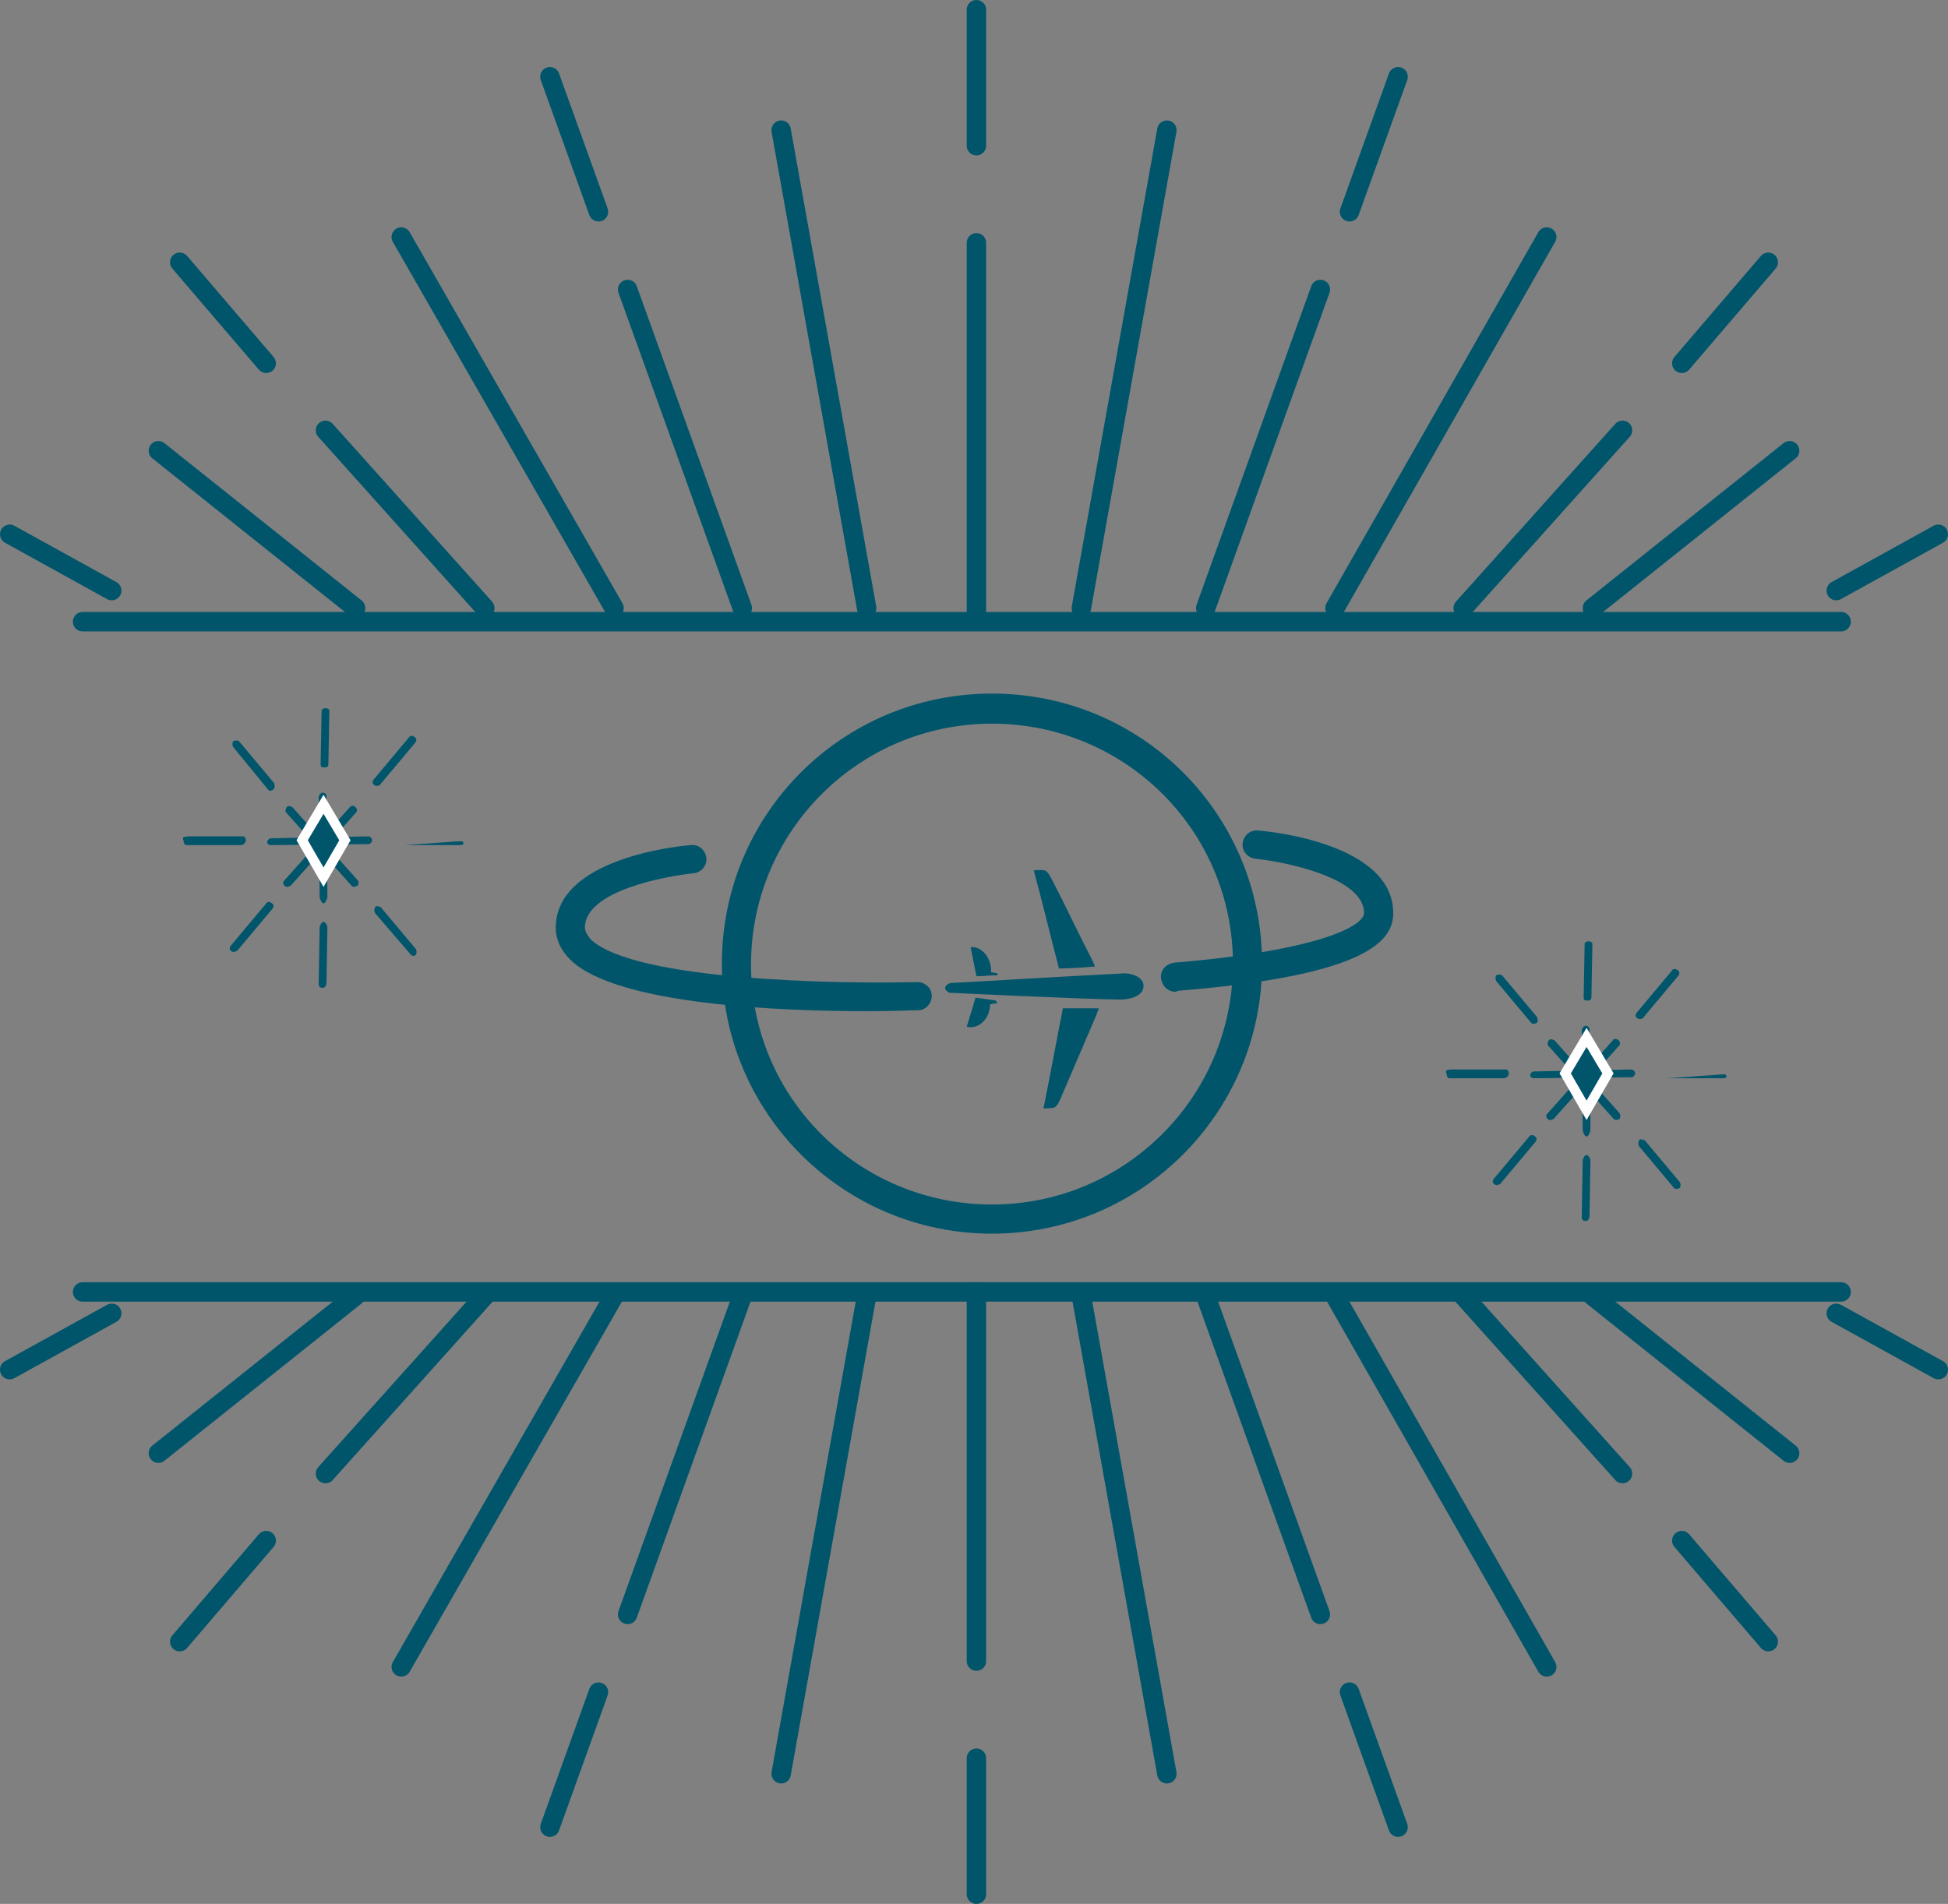 <?xml version="1.0" encoding="utf-8"?>
<!-- Generator: Adobe Illustrator 19.2.1, SVG Export Plug-In . SVG Version: 6.00 Build 0)  -->
<svg version="1.1" id="Layer_1" xmlns="http://www.w3.org/2000/svg" xmlns:xlink="http://www.w3.org/1999/xlink" x="0px" y="0px"
	 viewBox="0 0 200.5 196" style="enable-background:new 0 0 200.5 196;" xml:space="preserve">
<rect x="0" y="0" width="200.5" height="196" fill="#808080" stroke="none"/>
<style type="text/css">
	.st0{fill:none;stroke:#01556B;stroke-width:2;stroke-linecap:round;stroke-linejoin:round;stroke-miterlimit:10;}
	.st1{fill:#01556B;}
	.st2{fill:none;stroke:#01556B;stroke-width:2;stroke-linecap:round;stroke-miterlimit:10;}
	.st3{fill:#01556B;stroke:#FFFFFF;stroke-miterlimit:10;}
</style>
<g>
	<line class="st0" x1="8.5" y1="64" x2="189.5" y2="64"/>
	<line class="st0" x1="8.5" y1="133" x2="189.5" y2="133"/>
	<line class="st0" x1="1" y1="55" x2="11.5" y2="60.8"/>
	<line class="st0" x1="16.3" y1="46.4" x2="36.6" y2="62.6"/>
	<g>
		<line class="st0" x1="27.4" y1="37.4" x2="18.5" y2="27"/>
		<line class="st0" x1="49.9" y1="62.6" x2="33.5" y2="44.3"/>
	</g>
	<line class="st0" x1="41.3" y1="24.4" x2="63.2" y2="62.6"/>
	<g>
		<line class="st0" x1="56.6" y1="7.9" x2="61.6" y2="21.8"/>
		<line class="st0" x1="64.6" y1="29.8" x2="76.4" y2="62.6"/>
	</g>
	<line class="st0" x1="80.4" y1="13.4" x2="89.2" y2="62.6"/>
	<g>
		<line class="st0" x1="100.5" y1="1" x2="100.5" y2="15"/>
		<line class="st0" x1="100.5" y1="25" x2="100.5" y2="63"/>
	</g>
	<g>
		<line class="st0" x1="199.5" y1="55" x2="189" y2="60.8"/>
		<line class="st0" x1="184.2" y1="46.4" x2="163.9" y2="62.6"/>
		<g>
			<line class="st0" x1="173.1" y1="37.4" x2="182" y2="27"/>
			<line class="st0" x1="150.6" y1="62.6" x2="167" y2="44.3"/>
		</g>
		<line class="st0" x1="159.2" y1="24.4" x2="137.4" y2="62.6"/>
		<g>
			<line class="st0" x1="143.9" y1="7.9" x2="138.9" y2="21.8"/>
			<line class="st0" x1="135.9" y1="29.8" x2="124.1" y2="62.6"/>
		</g>
		<line class="st0" x1="120.1" y1="13.4" x2="111.3" y2="62.6"/>
	</g>
	<line class="st0" x1="199.5" y1="141" x2="189" y2="135.2"/>
	<line class="st0" x1="184.2" y1="149.6" x2="163.9" y2="133.4"/>
	<g>
		<line class="st0" x1="173.1" y1="158.6" x2="182" y2="169"/>
		<line class="st0" x1="150.6" y1="133.4" x2="167" y2="151.7"/>
	</g>
	<line class="st0" x1="159.2" y1="171.6" x2="137.4" y2="133.4"/>
	<g>
		<line class="st0" x1="143.9" y1="188.1" x2="138.9" y2="174.2"/>
		<line class="st0" x1="135.9" y1="166.2" x2="124.1" y2="133.4"/>
	</g>
	<line class="st0" x1="120.1" y1="182.6" x2="111.3" y2="133.4"/>
	<g>
		<line class="st0" x1="100.5" y1="195" x2="100.5" y2="181"/>
		<line class="st0" x1="100.5" y1="171" x2="100.5" y2="133"/>
	</g>
	<g>
		<line class="st0" x1="1" y1="141" x2="11.5" y2="135.2"/>
		<line class="st0" x1="16.3" y1="149.6" x2="36.6" y2="133.4"/>
		<g>
			<line class="st0" x1="27.4" y1="158.6" x2="18.5" y2="169"/>
			<line class="st0" x1="49.9" y1="133.4" x2="33.5" y2="151.7"/>
		</g>
		<line class="st0" x1="41.3" y1="171.6" x2="63.2" y2="133.4"/>
		<g>
			<line class="st0" x1="56.6" y1="188.1" x2="61.6" y2="174.2"/>
			<line class="st0" x1="64.6" y1="166.2" x2="76.4" y2="133.4"/>
		</g>
		<line class="st0" x1="80.4" y1="182.6" x2="89.2" y2="133.4"/>
	</g>
</g>
<g>
	<g>
		<g id="_x39_SJboe.tif">
			<g>
				<g>
					<path class="st1" d="M112.7,99.5c-1.3,0.1-2.5,0.2-3.7,0.2c-0.9-3.4-1.7-6.8-2.6-10.1c1.3-0.1,1.3-0.1,1.9,1
						c1.4,2.7,2.7,5.5,4.1,8.2C112.5,99,112.6,99.2,112.7,99.5z"/>
				</g>
				<g>
					<path class="st1" d="M113.1,103.8c-1.3,0-2.5,0-3.7,0c-0.7,3.5-1.3,6.9-2,10.3c1.3,0,1.3,0,1.8-1.1c1.2-2.8,2.4-5.6,3.6-8.4
						C112.9,104.3,113,104.1,113.1,103.8z"/>
				</g>
				<g>
					<path class="st1" d="M102.6,103.3c-0.2,0-0.4,0-0.7,0.1c0,1.4-1.1,2.6-2.4,2.3c0.3-1,0.6-1.9,0.9-3c0.7,0.1,1.4,0.2,2.1,0.3
						C102.6,103.1,102.6,103.2,102.6,103.3z"/>
				</g>
				<g>
					<path class="st1" d="M102.7,100.2c-0.2,0-0.4-0.1-0.7-0.1c0.1-1.4-0.9-2.7-2.1-2.6c0.2,1,0.4,2,0.6,3c0.7,0,1.4-0.1,2.2-0.1
						C102.6,100.4,102.7,100.3,102.7,100.2z"/>
				</g>
			</g>
		</g>
		<g>
			<g>
				<path class="st1" d="M115.4,102.9c-3,0-17.7-0.7-17.7-0.7c-1-0.6,0.1-1,0.1-1c0.3,0,13.7-0.8,18-1c0.3,0,1.9,0.2,1.9,1.3
					C117.7,102.7,115.9,102.9,115.4,102.9z"/>
			</g>
		</g>
	</g>
	<g>
		<path class="st1" d="M102.1,127c-15.3,0-27.8-12.4-27.8-27.8s12.4-27.8,27.8-27.8s27.8,12.4,27.8,27.8S117.4,127,102.1,127z
			 M102.1,74.5c-13.7,0-24.8,11.1-24.8,24.8S88.4,124,102.1,124s24.8-11.1,24.8-24.8S115.8,74.5,102.1,74.5z"/>
	</g>
	<g>
		<path class="st1" d="M89.4,104.1c-8.8,0-25.9-0.6-30.7-5.3c-1-1-1.5-2.1-1.5-3.3c0-7.1,12.5-8.4,13.9-8.5c0.8-0.1,1.5,0.5,1.6,1.3
			c0.1,0.8-0.5,1.5-1.3,1.6c-2.9,0.3-11.2,1.8-11.2,5.6c0,0.2,0.1,0.6,0.6,1.2c4.5,4.3,25.8,4.6,33.6,4.4c0.8,0,1.5,0.6,1.5,1.4
			s-0.6,1.5-1.4,1.5C93.8,104,92,104.1,89.4,104.1z"/>
	</g>
	<g>
		<path class="st1" d="M121,102.1c-0.8,0-1.4-0.6-1.5-1.4c-0.1-0.8,0.5-1.5,1.4-1.6c15.4-1.3,19.5-3.9,19.5-5.1
			c0-3.7-8.3-5.3-11.2-5.6c-0.8-0.1-1.4-0.8-1.3-1.6c0.1-0.8,0.8-1.4,1.6-1.3c1.4,0.1,13.9,1.4,13.9,8.5c0,2.7-2.3,6.4-22.2,8
			C121.1,102.1,121,102.1,121,102.1z"/>
	</g>
	<g>
		<path class="st2" d="M125.6,101.5"/>
	</g>
</g>
<g>
	<g>
		<g>
			<path class="st1" d="M38.8,80.9c-0.1,0-0.2,0-0.3-0.1c-0.2-0.1-0.2-0.4,0-0.6l3.6-4.3c0.1-0.2,0.4-0.2,0.6,0
				c0.2,0.1,0.2,0.4,0,0.6l-3.6,4.3C39,80.9,38.9,80.9,38.8,80.9z"/>
		</g>
		<g>
			<path class="st1" d="M29.6,91.3c-0.1,0-0.2,0-0.3-0.1c-0.2-0.2-0.2-0.4,0-0.6l6.7-7.5c0.2-0.2,0.4-0.2,0.6,0
				c0.2,0.2,0.2,0.4,0,0.6l-6.7,7.5C29.8,91.2,29.7,91.3,29.6,91.3z"/>
		</g>
		<g>
			<path class="st1" d="M24.1,98c-0.1,0-0.2,0-0.3-0.1c-0.2-0.1-0.2-0.4,0-0.6l3.6-4.3c0.1-0.2,0.4-0.2,0.6,0c0.2,0.1,0.2,0.4,0,0.6
				l-3.6,4.3C24.3,97.9,24.2,98,24.1,98z"/>
		</g>
	</g>
	<g>
		<g>
			<path class="st1" d="M42.6,98.4c-0.1,0-0.2,0-0.3-0.1L38.6,94c-0.1-0.2-0.1-0.4,0-0.6s0.4-0.1,0.6,0l3.6,4.3
				c0.1,0.2,0.1,0.4,0,0.6C42.8,98.3,42.7,98.4,42.6,98.4z"/>
		</g>
		<g>
			<path class="st1" d="M36.5,91.3c-0.1,0-0.2,0-0.3-0.1l-6.7-7.5c-0.2-0.2-0.1-0.4,0-0.6c0.2-0.2,0.4-0.1,0.6,0l6.7,7.5
				c0.2,0.2,0.1,0.4,0,0.6C36.6,91.2,36.5,91.3,36.5,91.3z"/>
		</g>
		<g>
			<path class="st1" d="M27.9,81.4c-0.1,0-0.2,0-0.3-0.1L24,76.9c-0.1-0.2-0.1-0.4,0-0.6c0.2-0.1,0.4-0.1,0.6,0l3.6,4.3
				c0.1,0.2,0.1,0.4,0,0.6C28.1,81.3,28,81.4,27.9,81.4z"/>
		</g>
	</g>
	<g>
		<g>
			<path class="st1" d="M33.2,101.7L33.2,101.7c-0.2,0-0.4-0.1-0.4-0.4l0.1-5.8c0-0.2,0.2-0.6,0.4-0.6h0c0.2,0,0.4,0.4,0.4,0.6
				l-0.1,5.7C33.6,101.5,33.4,101.7,33.2,101.7z"/>
		</g>
		<g>
			<path class="st1" d="M33.3,93c-0.2,0-0.4-0.5-0.4-0.7l-0.1-10.2c0-0.2,0.2-0.5,0.4-0.5c0.2,0,0.4,0.1,0.4,0.4l0.1,10.3
				C33.7,92.5,33.5,93,33.3,93C33.3,93,33.3,93,33.3,93z"/>
		</g>
		<g>
			<path class="st1" d="M33.4,79L33.4,79c-0.2,0-0.4,0-0.4-0.3l0.1-5.5c0-0.2,0.2-0.3,0.4-0.3c0,0,0,0,0,0c0.2,0,0.4,0.1,0.4,0.3
				l-0.1,5.4C33.8,79,33.6,79,33.4,79z"/>
		</g>
	</g>
	<g>
		<g>
			<path class="st1" d="M47.3,87C47.3,87,47.3,87,47.3,87h-5.6c-0.2,0-0.4,0-0.4,0s0.2,0,0.4,0h0l5.6-0.4c0.2,0,0.4,0,0.4,0.2
				C47.7,87,47.5,87,47.3,87z"/>
		</g>
		<g>
			<path class="st1" d="M27.9,87c-0.2,0-0.4-0.1-0.4-0.3c0-0.2,0.2-0.4,0.4-0.4l10-0.2c0.2,0,0.4,0.2,0.4,0.4c0,0.2-0.2,0.4-0.4,0.4
				L27.9,87C27.9,87,27.9,87,27.9,87z"/>
		</g>
		<g>
			<path class="st1" d="M24.8,87C24.8,87,24.8,87,24.8,87h-5.6c-0.2,0-0.3-0.2-0.3-0.4c0-0.2-0.4-0.5,0.6-0.5v0l5.5,0
				c0.2,0,0.3,0.2,0.3,0.4C25.3,86.8,25,87,24.8,87z"/>
		</g>
	</g>
	<polygon class="st3" points="33.3,82.8 31.1,86.5 33.3,90.3 35.5,86.5 	"/>
</g>
<g>
	<g>
		<g>
			<path class="st1" d="M168.8,104.9c-0.1,0-0.2,0-0.3-0.1c-0.2-0.1-0.2-0.4,0-0.6l3.6-4.3c0.1-0.2,0.4-0.2,0.6,0
				c0.2,0.1,0.2,0.4,0,0.6l-3.6,4.3C169,104.9,168.9,104.9,168.8,104.9z"/>
		</g>
		<g>
			<path class="st1" d="M159.6,115.3c-0.1,0-0.2,0-0.3-0.1c-0.2-0.2-0.2-0.4,0-0.6l6.7-7.5c0.1-0.2,0.4-0.2,0.6,0
				c0.2,0.2,0.2,0.4,0,0.6l-6.7,7.5C159.8,115.2,159.7,115.3,159.6,115.3z"/>
		</g>
		<g>
			<path class="st1" d="M154.1,122c-0.1,0-0.2,0-0.3-0.1c-0.2-0.1-0.2-0.4,0-0.6l3.6-4.3c0.1-0.2,0.4-0.2,0.6,0
				c0.2,0.1,0.2,0.4,0,0.6l-3.6,4.3C154.3,121.9,154.2,122,154.1,122z"/>
		</g>
	</g>
	<g>
		<g>
			<path class="st1" d="M172.6,122.4c-0.1,0-0.2,0-0.3-0.1l-3.6-4.3c-0.1-0.2-0.1-0.4,0-0.6s0.4-0.1,0.6,0l3.6,4.3
				c0.1,0.2,0.1,0.4,0,0.6C172.8,122.3,172.7,122.4,172.6,122.4z"/>
		</g>
		<g>
			<path class="st1" d="M166.4,115.3c-0.1,0-0.2,0-0.3-0.1l-6.7-7.5c-0.2-0.2-0.1-0.4,0-0.6c0.2-0.2,0.4-0.1,0.6,0l6.7,7.5
				c0.1,0.2,0.1,0.4,0,0.6C166.6,115.2,166.5,115.3,166.4,115.3z"/>
		</g>
		<g>
			<path class="st1" d="M157.9,105.4c-0.1,0-0.2,0-0.3-0.1l-3.6-4.3c-0.1-0.2-0.1-0.4,0-0.6c0.2-0.1,0.4-0.1,0.6,0l3.6,4.3
				c0.1,0.2,0.1,0.4,0,0.6C158.1,105.3,158,105.4,157.9,105.4z"/>
		</g>
	</g>
	<g>
		<g>
			<path class="st1" d="M163.2,125.7L163.2,125.7c-0.2,0-0.4-0.1-0.4-0.4l0.1-5.8c0-0.2,0.2-0.6,0.4-0.6h0c0.2,0,0.4,0.4,0.4,0.6
				l-0.1,5.7C163.6,125.5,163.4,125.7,163.2,125.7z"/>
		</g>
		<g>
			<path class="st1" d="M163.3,117c-0.2,0-0.4-0.5-0.4-0.7l-0.1-10.2c0-0.2,0.2-0.5,0.4-0.5c0.2,0,0.4,0.1,0.4,0.4l0.1,10.3
				C163.7,116.5,163.5,117,163.3,117C163.3,117,163.3,117,163.3,117z"/>
		</g>
		<g>
			<path class="st1" d="M163.4,103L163.4,103c-0.2,0-0.4,0-0.4-0.3l0.1-5.5c0-0.2,0.2-0.3,0.4-0.3c0,0,0,0,0,0
				c0.2,0,0.4,0.1,0.4,0.3l-0.1,5.4C163.8,103,163.6,103,163.4,103z"/>
		</g>
	</g>
	<g>
		<g>
			<path class="st1" d="M177.3,111C177.3,111,177.3,111,177.3,111h-5.6c-0.2,0-0.4,0-0.4,0s0.2,0,0.4,0h0l5.6-0.4
				c0.2,0,0.4,0,0.4,0.2C177.7,111,177.5,111,177.3,111z"/>
		</g>
		<g>
			<path class="st1" d="M157.9,111c-0.2,0-0.4-0.1-0.4-0.3c0-0.2,0.2-0.4,0.4-0.4l10-0.2c0.2,0,0.4,0.2,0.4,0.4
				c0,0.2-0.2,0.4-0.4,0.4L157.9,111C157.9,111,157.9,111,157.9,111z"/>
		</g>
		<g>
			<path class="st1" d="M154.8,111C154.8,111,154.8,111,154.8,111h-5.6c-0.2,0-0.3-0.2-0.3-0.4c0-0.2-0.4-0.5,0.6-0.5v0l5.5,0
				c0.2,0,0.3,0.2,0.3,0.4C155.3,110.8,155,111,154.8,111z"/>
		</g>
	</g>
	<polygon class="st3" points="163.3,106.8 161.1,110.5 163.3,114.3 165.5,110.5 	"/>
</g>
</svg>
